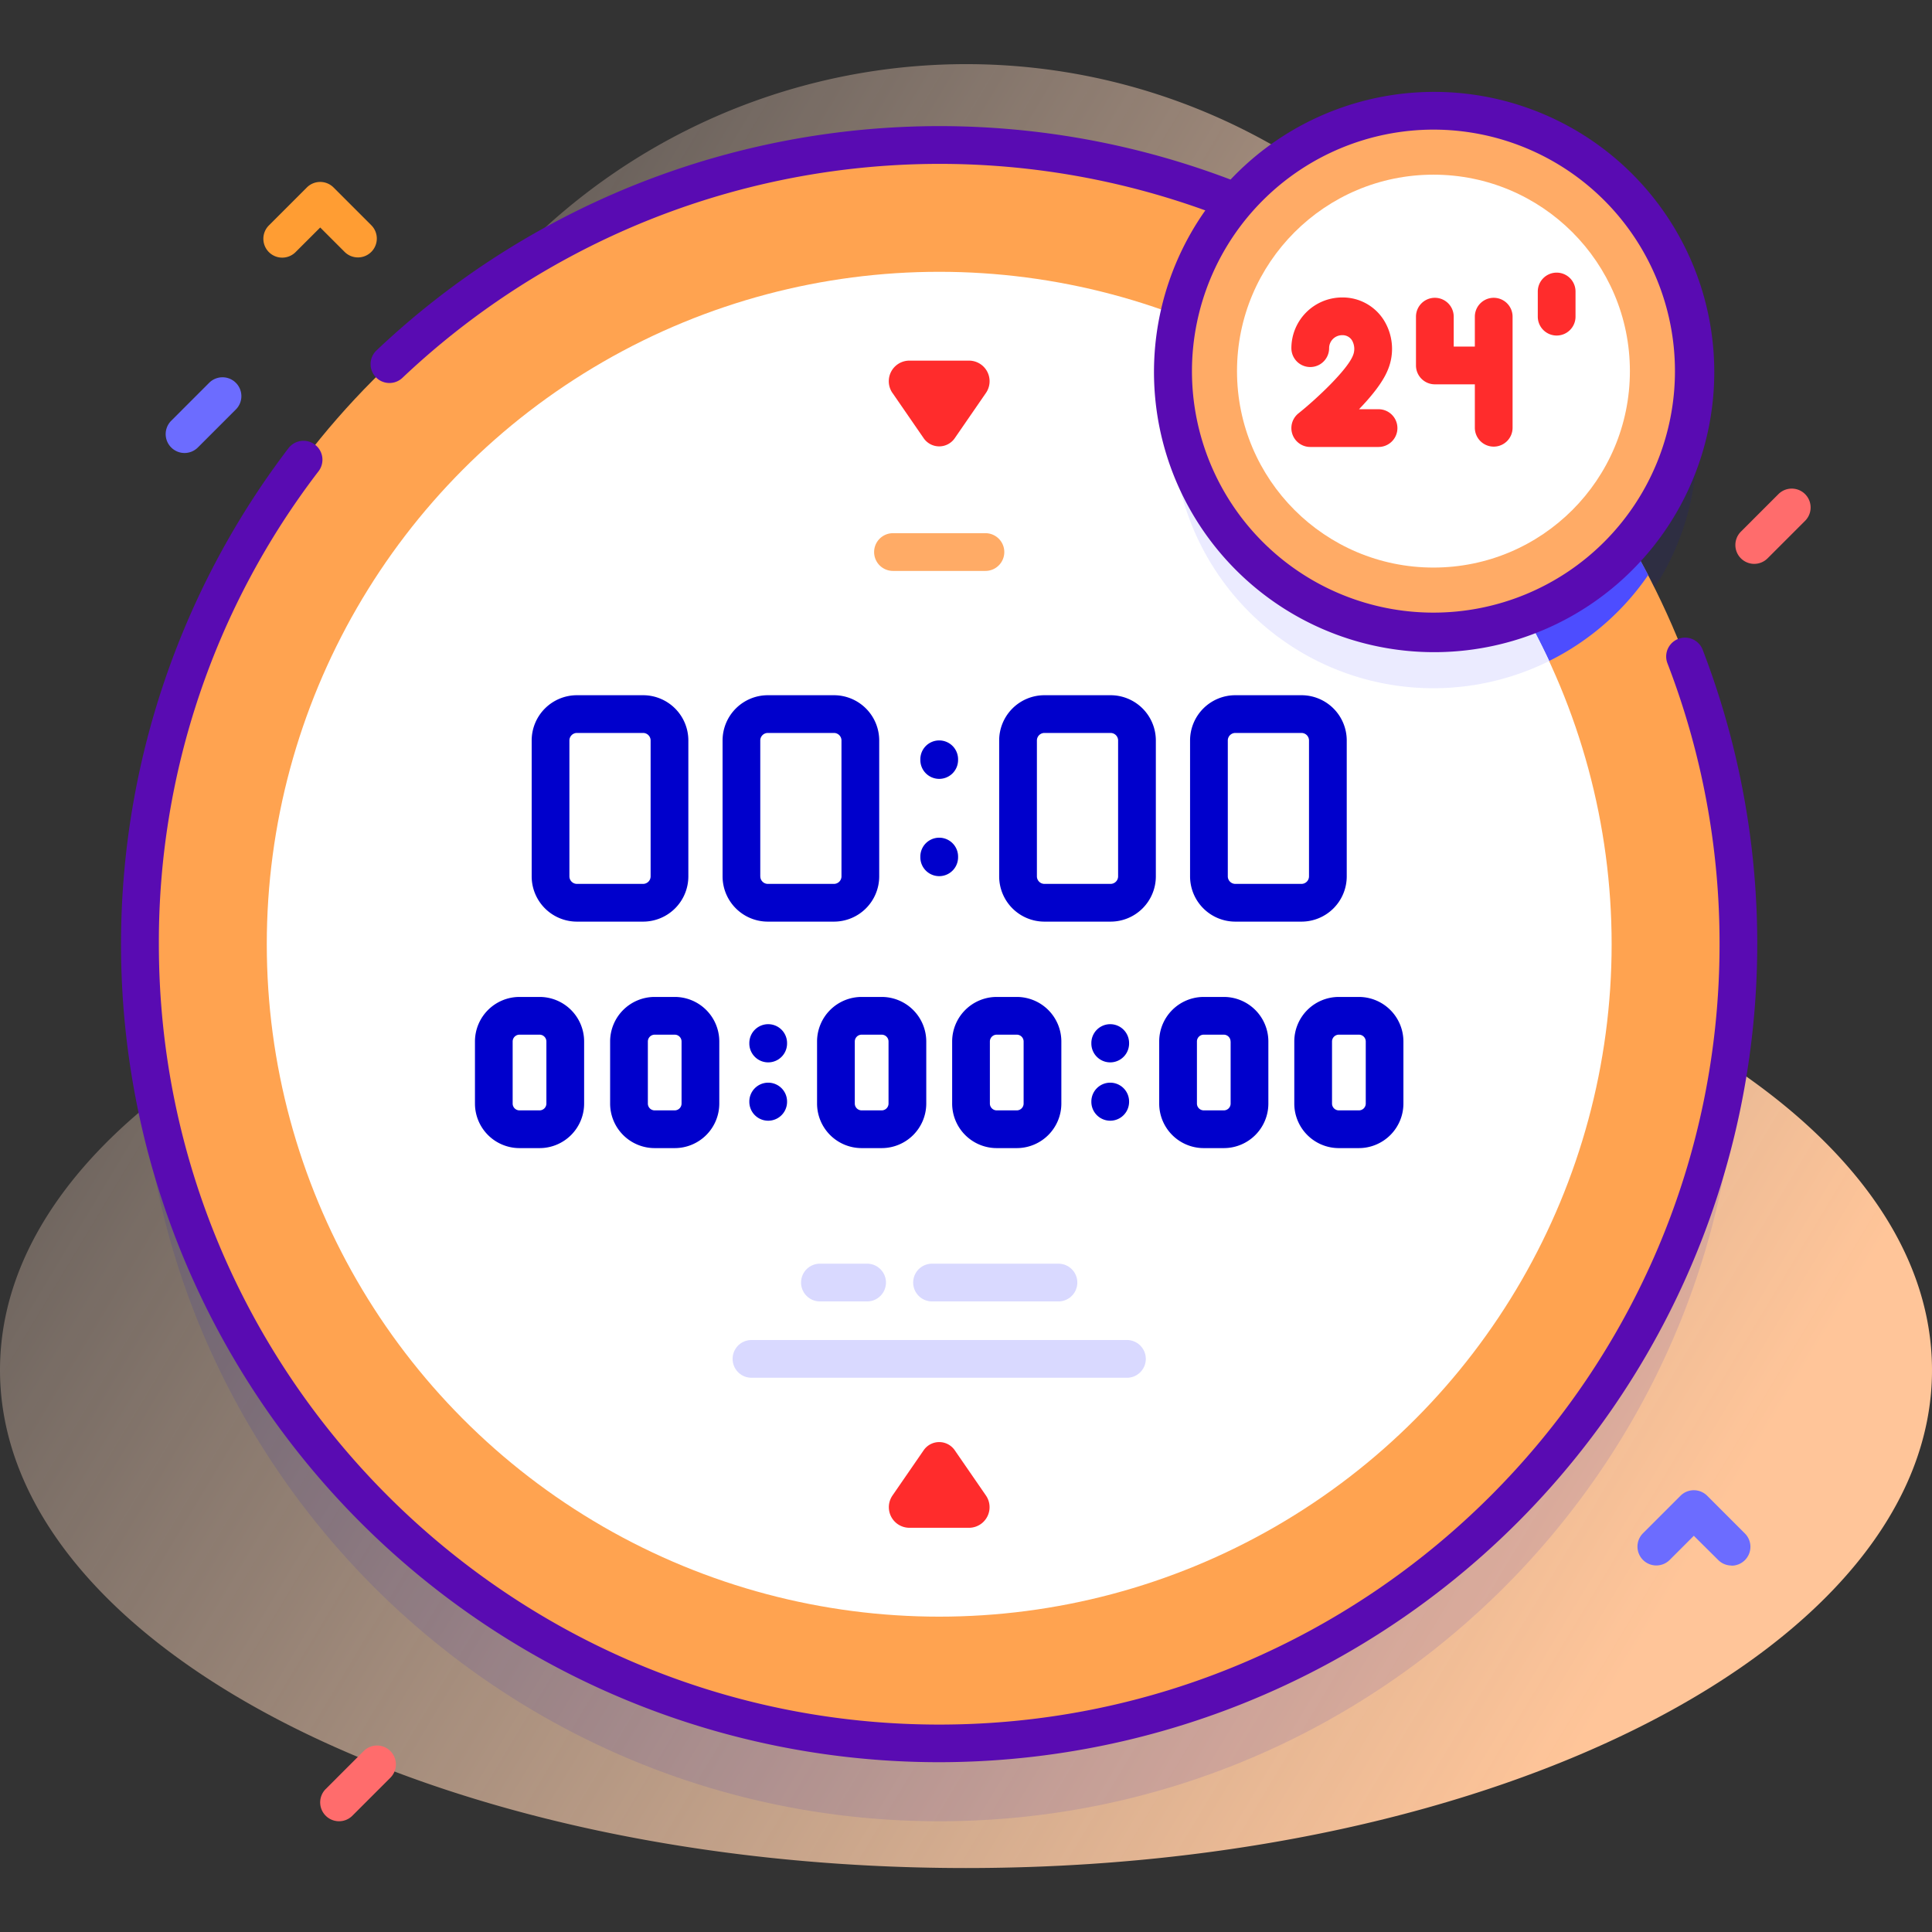 <svg xmlns="http://www.w3.org/2000/svg" xmlns:xlink="http://www.w3.org/1999/xlink" viewBox="0 0 512 512"><rect x="0" y="0" width="512" height="512" fill="#333333" stroke="none"/><defs><style>.a{fill:url(#a);}.b,.j{fill:#00c;}.b{opacity:0.1;isolation:isolate;}.c{fill:#ffa350;}.d{fill:#4d4dff;}.e{fill:#fff;}.f{fill:#ebebff;}.g{fill:#ffab66;}.h{fill:#ff2c2c;}.i{fill:#590bb2;}.k{fill:#d9d9ff;}.l{fill:#ff9d33;}.m{fill:#6c6cff;}.n{fill:#ff6c6c;}</style><linearGradient id="a" x1="457.22" y1="115.22" x2="-66.25" y2="430.2" gradientTransform="matrix(1, 0, 0, -1, 0, 514)" gradientUnits="userSpaceOnUse"><stop offset="0" stop-color="#ffc599"></stop><stop offset="0.99" stop-color="#ffe8dc" stop-opacity="0"></stop></linearGradient></defs><path class="a" d="M419.84,204.81a166.27,166.27,0,0,0,1.51-23.75C420.66,91,347.1,17.57,257.07,17A165.43,165.43,0,0,0,92.16,204.8a77.17,77.17,0,0,1-35.22,75.27C21.33,302.74,0,331.61,0,363.05c0,72.87,114.61,132,256,132s256-59.08,256-131.95c0-31.44-21.33-60.31-56.95-83a77.17,77.17,0,0,1-35.21-75.26Z"></path><path class="b" d="M431.93,164.24A69,69,0,1,0,327.47,74.11,211.23,211.23,0,0,0,248.9,59.05c-117,0-211.8,94.83-211.8,211.8s94.83,211.8,211.8,211.8,211.8-94.83,211.8-211.8a210.7,210.7,0,0,0-28.77-106.61Z"></path><circle class="c" cx="248.9" cy="250.23" r="211.8"></circle><path class="d" d="M436.79,152.39A69,69,0,1,1,338.4,58.22a212.67,212.67,0,0,1,98.39,94.17Z"></path><circle class="e" cx="248.9" cy="250.23" r="178.2"></circle><path class="f" d="M410.57,175.17a69,69,0,0,1-93.8-89.76A178.84,178.84,0,0,1,410.57,175.17Z"></path><circle class="g" cx="379.88" cy="98.35" r="69"></circle><circle class="e" cx="379.88" cy="98.35" r="52.06"></circle><path class="h" d="M365.33,118.45h-18.1a5,5,0,0,1-3.13-8.9c5-4,12.84-11.45,14.4-15.23a4.53,4.53,0,0,0-.24-4.18,2.94,2.94,0,0,0-2.59-1.31,3.44,3.44,0,0,0-3.44,3.44,5,5,0,0,1-10,0,13.46,13.46,0,0,1,13.44-13.44,12.89,12.89,0,0,1,10.9,5.76,14.41,14.41,0,0,1,1.17,13.55c-1.35,3.28-4.39,7-7.59,10.31h5.18a5,5,0,0,1,0,10Z"></path><path class="h" d="M394.25,101.85h-14a5,5,0,0,1-5-5V83.92a5,5,0,0,1,10,0v7.93h9a5,5,0,0,1,0,10Z"></path><path class="h" d="M395.85,118.36a5,5,0,0,1-5-5V83.92a5,5,0,0,1,10,0v29.44A5,5,0,0,1,395.85,118.36Z"></path><path class="h" d="M412.53,88.92a5,5,0,0,1-5-5V77.25a5,5,0,0,1,10,0v6.67A5,5,0,0,1,412.53,88.92Z"></path><path class="i" d="M103.21,101.5a5,5,0,0,0,3.44-1.37A207.11,207.11,0,0,1,319.42,55.76a74.24,74.24,0,1,0,6.69-8.17A217,217,0,0,0,99.77,92.87a5,5,0,0,0,3.44,8.63ZM379.88,34.35a64,64,0,1,1-64,64A64.07,64.07,0,0,1,379.88,34.35Z"></path><path class="i" d="M451.22,172.18a5,5,0,1,0-9.33,3.6,205.93,205.93,0,0,1,13.81,74.45c0,114-92.77,206.8-206.8,206.8S42.1,364.26,42.1,250.23A204.9,204.9,0,0,1,84.43,124.87a5,5,0,1,0-8-6.07A216.8,216.8,0,0,0,248.9,467,216.92,216.92,0,0,0,451.22,172.18Z"></path><path class="j" d="M228.33,304.26h5.33a11.82,11.82,0,0,0,11.81-11.8V276a11.82,11.82,0,0,0-11.81-11.8h-5.33a11.82,11.82,0,0,0-11.8,11.8v16.46A11.82,11.82,0,0,0,228.33,304.26ZM226.53,276a1.81,1.81,0,0,1,1.8-1.8h5.33a1.81,1.81,0,0,1,1.81,1.8v16.46a1.81,1.81,0,0,1-1.81,1.8h-5.33a1.81,1.81,0,0,1-1.8-1.8Z"></path><path class="j" d="M264.14,304.26h5.33a11.82,11.82,0,0,0,11.8-11.8V276a11.82,11.82,0,0,0-11.8-11.8h-5.33A11.82,11.82,0,0,0,252.33,276v16.46A11.82,11.82,0,0,0,264.14,304.26ZM262.33,276a1.81,1.81,0,0,1,1.81-1.8h5.33a1.81,1.81,0,0,1,1.8,1.8v16.46a1.81,1.81,0,0,1-1.8,1.8h-5.33a1.81,1.81,0,0,1-1.81-1.8Z"></path><path class="j" d="M143,264.2h-5.33a11.81,11.81,0,0,0-11.8,11.8v16.46a11.81,11.81,0,0,0,11.8,11.8H143a11.81,11.81,0,0,0,11.8-11.8V276A11.81,11.81,0,0,0,143,264.2Zm1.8,28.26a1.81,1.81,0,0,1-1.8,1.8h-5.33a1.81,1.81,0,0,1-1.81-1.8V276a1.81,1.81,0,0,1,1.81-1.8H143a1.81,1.81,0,0,1,1.8,1.8Z"></path><path class="j" d="M173.49,304.26h5.33a11.81,11.81,0,0,0,11.8-11.8V276a11.81,11.81,0,0,0-11.8-11.8h-5.33a11.81,11.81,0,0,0-11.8,11.8v16.46A11.81,11.81,0,0,0,173.49,304.26ZM171.69,276a1.81,1.81,0,0,1,1.8-1.8h5.33a1.81,1.81,0,0,1,1.8,1.8v16.46a1.81,1.81,0,0,1-1.8,1.8h-5.33a1.8,1.8,0,0,1-1.8-1.8Z"></path><path class="j" d="M319,264.2a11.81,11.81,0,0,0-11.8,11.8v16.46a11.81,11.81,0,0,0,11.8,11.8h5.33a11.81,11.81,0,0,0,11.8-11.8V276a11.81,11.81,0,0,0-11.8-11.8Zm7.13,11.8v16.46a1.8,1.8,0,0,1-1.8,1.8H319a1.81,1.81,0,0,1-1.8-1.8V276a1.8,1.8,0,0,1,1.8-1.8h5.33A1.8,1.8,0,0,1,326.11,276Z"></path><path class="j" d="M354.78,304.26h5.33a11.82,11.82,0,0,0,11.81-11.8V276a11.82,11.82,0,0,0-11.81-11.8h-5.33A11.81,11.81,0,0,0,343,276v16.46A11.81,11.81,0,0,0,354.78,304.26ZM353,276a1.81,1.81,0,0,1,1.8-1.8h5.33a1.81,1.81,0,0,1,1.81,1.8v16.46a1.81,1.81,0,0,1-1.81,1.8h-5.33a1.81,1.81,0,0,1-1.8-1.8Z"></path><path class="j" d="M203.58,286.92a5,5,0,0,0-5,5V292a5,5,0,0,0,10,0v-.12A5,5,0,0,0,203.58,286.92Z"></path><path class="j" d="M208.58,276.42a5,5,0,0,0-10,0v.12a5,5,0,0,0,10,0Z"></path><path class="j" d="M294.22,286.92a5,5,0,0,0-5,5V292a5,5,0,0,0,10,0v-.12A5,5,0,0,0,294.22,286.92Z"></path><path class="j" d="M299.22,276.42a5,5,0,0,0-10,0v.12a5,5,0,0,0,10,0Z"></path><path class="j" d="M182.42,232.24v-36a12,12,0,0,0-12-12H152.9a12,12,0,0,0-12,12v36a12,12,0,0,0,12,12h17.52a12,12,0,0,0,12-12Zm-31.52,0v-36a2,2,0,0,1,2-2h17.52a2,2,0,0,1,2,2v36a2,2,0,0,1-2,2H152.9a2,2,0,0,1-2-2Z"></path><path class="j" d="M233,232.24v-36a12,12,0,0,0-12-12H203.49a12,12,0,0,0-12,12v36a12,12,0,0,0,12,12H221a12,12,0,0,0,12-12Zm-31.52,0v-36a2,2,0,0,1,2-2H221a2,2,0,0,1,2,2v36a2,2,0,0,1-2,2H203.49a2,2,0,0,1-2-2Z"></path><path class="j" d="M306.31,232.24v-36a12,12,0,0,0-12-12H276.79a12,12,0,0,0-12,12v36a12,12,0,0,0,12,12h17.52a12,12,0,0,0,12-12Zm-10,0a2,2,0,0,1-2,2H276.79a2,2,0,0,1-2-2v-36a2,2,0,0,1,2-2h17.52a2,2,0,0,1,2,2Z"></path><path class="j" d="M356.9,232.24v-36a12,12,0,0,0-12-12H327.38a12,12,0,0,0-12,12v36a12,12,0,0,0,12,12H344.9a12,12,0,0,0,12-12Zm-31.52,0v-36a2,2,0,0,1,2-2H344.9a2,2,0,0,1,2,2v36a2,2,0,0,1-2,2H327.38a2,2,0,0,1-2-2Z"></path><path class="j" d="M253.9,227.21V227a5,5,0,0,0-10,0v.19a5,5,0,0,0,10,0Z"></path><path class="j" d="M248.9,206.41a5,5,0,0,0,5-5v-.19a5,5,0,0,0-10,0v.19A5,5,0,0,0,248.9,206.41Z"></path><path class="h" d="M261.28,396.32l-8.27-12a5,5,0,0,0-8.22,0l-8.27,12a5.46,5.46,0,0,0,4.49,8.56h15.78a5.46,5.46,0,0,0,4.49-8.56Z"></path><path class="h" d="M236.52,104.14l8.27,12a5,5,0,0,0,8.22,0l8.27-12a5.46,5.46,0,0,0-4.5-8.57H241a5.46,5.46,0,0,0-4.49,8.57Z"></path><path class="k" d="M303.65,360.12a5,5,0,0,1-5,5h-99.5a5,5,0,1,1,0-10h99.5a5,5,0,0,1,5,5"></path><path class="k" d="M229.79,344.89h-12.5a5,5,0,1,1,0-10h12.5a5,5,0,0,1,0,10Z"></path><path class="g" d="M261.15,151.3h-24.5a5,5,0,0,1,0-10h24.5a5,5,0,0,1,0,10Z"></path><path class="k" d="M280.51,344.89H247a5,5,0,0,1,0-10h33.5a5,5,0,0,1,0,10Z"></path><path class="l" d="M94.86,68.22a5,5,0,0,1-3.54-1.47l-6.46-6.46-6.47,6.46a5,5,0,1,1-7.07-7.07l10-10a5,5,0,0,1,7.07,0l10,10a5,5,0,0,1-3.53,8.54Z"></path><path class="m" d="M458.88,414.88a4.94,4.94,0,0,1-3.53-1.46L448.88,407l-6.46,6.46a5,5,0,0,1-7.07-7.07l10-10a5,5,0,0,1,7.07,0l10,10a5,5,0,0,1-3.54,8.53Z"></path><path class="m" d="M48.9,120.05a5,5,0,0,1-3.53-1.47,5,5,0,0,1,0-7.07l10-10a5,5,0,1,1,7.07,7.07l-10,10A5,5,0,0,1,48.9,120.05Z"></path><path class="n" d="M89.86,482.65a5,5,0,0,1-3.54-8.54l10-10a5,5,0,1,1,7.07,7.07l-10,10A5,5,0,0,1,89.86,482.65Z"></path><path class="n" d="M464.9,149.43a5,5,0,0,1-3.54-8.54l10-10a5,5,0,0,1,7.07,7.07l-10,10A5,5,0,0,1,464.9,149.43Z"></path></svg>